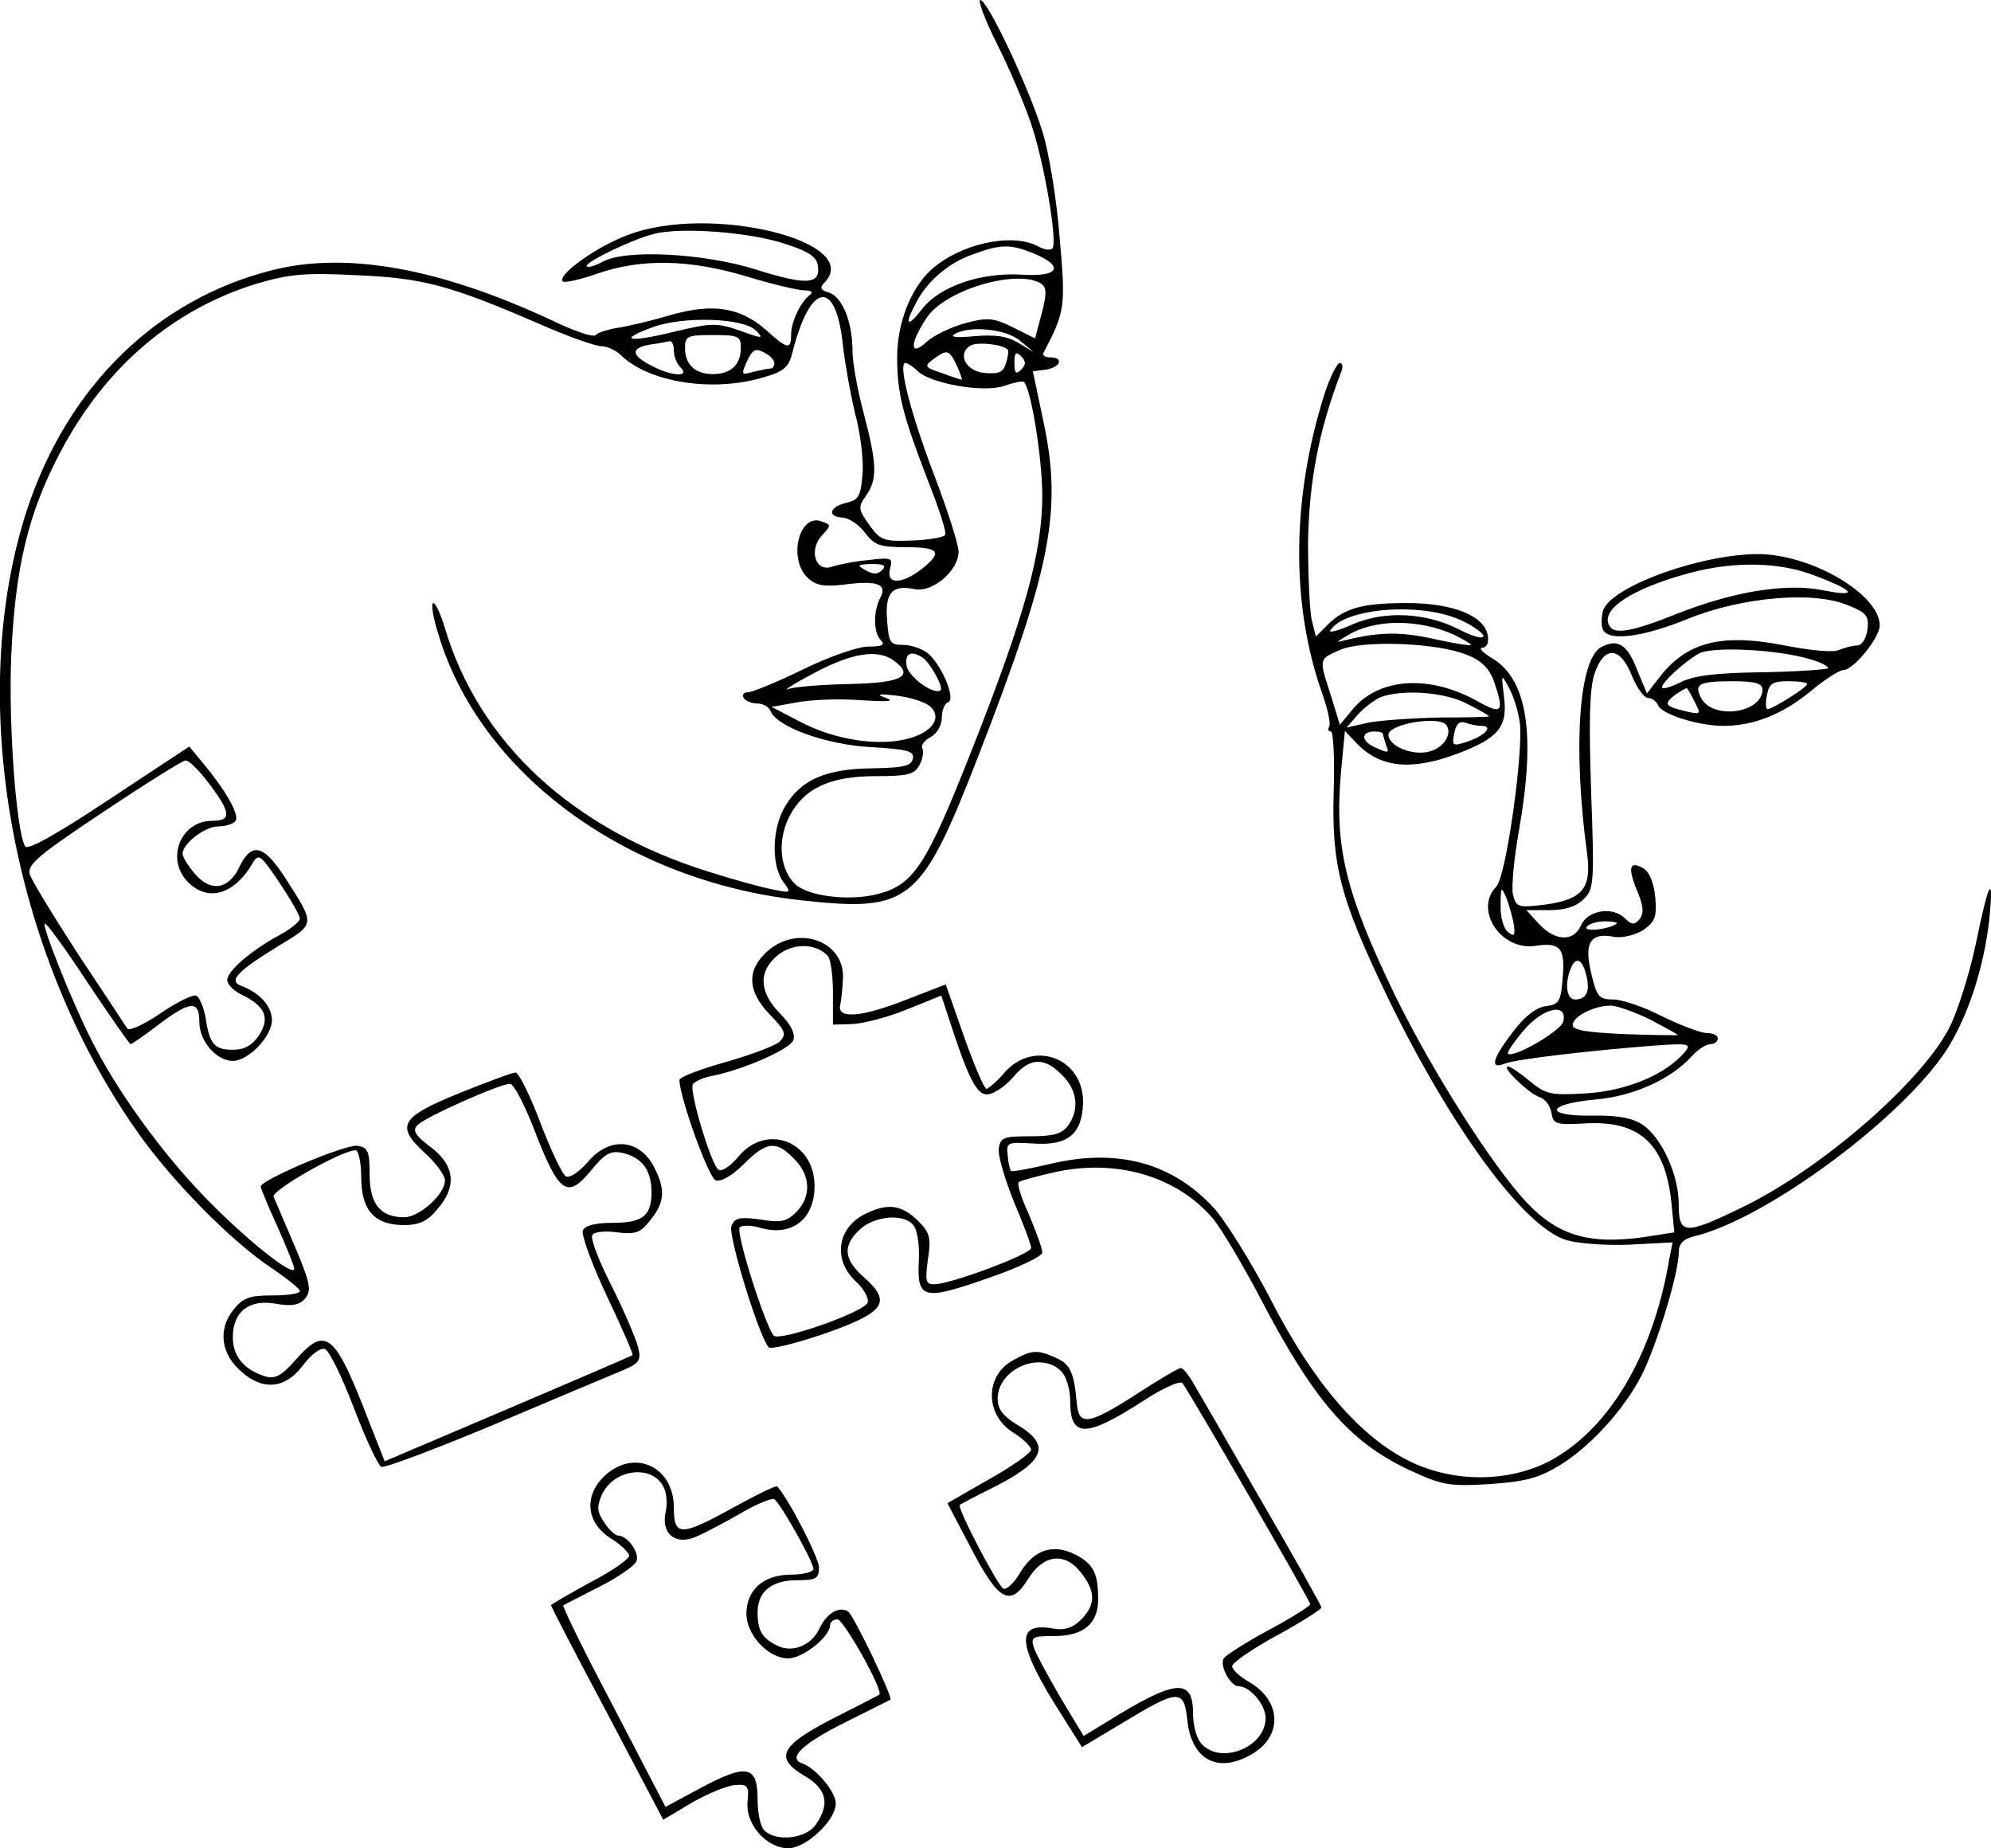 <?xml version="1.0" standalone="no"?>
<!DOCTYPE svg PUBLIC "-//W3C//DTD SVG 20010904//EN"
 "http://www.w3.org/TR/2001/REC-SVG-20010904/DTD/svg10.dtd">
<svg version="1.0" xmlns="http://www.w3.org/2000/svg"
 width="356.636pt" height="331pt" viewBox="0 0 356.636 331"
 preserveAspectRatio="xMidYMid meet">
<g transform="translate(-81.296,380) scale(0.1,-0.1)"
fill="#000000" stroke="none">
<path d="M2598 3723 c22 -43 49 -107 61 -142 24 -69 49 -216 39 -226 -4 -4
-15 -2 -26 4 -47 25 -140 4 -191 -42 -37 -34 -61 -96 -61 -157 0 -65 10 -104
56 -223 19 -48 33 -91 30 -95 -2 -4 -29 -9 -59 -10 -51 -2 -57 0 -77 28 -20
28 -20 32 -6 52 21 29 20 57 -4 148 -11 41 -20 91 -20 111 0 52 -18 97 -42
105 -15 4 -17 9 -9 17 74 74 -204 143 -352 86 -56 -21 -127 -72 -116 -83 3 -3
31 3 62 14 78 27 164 26 267 -5 46 -14 93 -25 104 -25 12 0 16 -3 10 -8 -16
-11 -34 -48 -34 -71 0 -28 -6 -27 -46 9 -46 40 -95 47 -169 26 -33 -10 -76
-20 -95 -23 -19 -3 -37 -9 -40 -13 -3 -5 -39 7 -80 27 -200 93 -367 123 -500
89 -206 -52 -365 -207 -438 -427 -111 -337 -30 -794 197 -1116 61 -87 167
-195 239 -243 28 -19 52 -38 52 -42 0 -5 -22 -8 -49 -8 -42 0 -53 -4 -71 -27
-27 -35 -21 -79 16 -110 38 -34 78 -30 109 11 15 20 32 33 40 30 8 -3 31 -51
52 -106 21 -55 43 -102 49 -105 7 -2 97 32 200 75 104 44 206 87 228 96 34 14
38 19 32 43 -4 16 -25 65 -47 109 -23 45 -39 86 -35 92 3 6 23 8 44 5 34 -4
42 -1 60 22 26 32 27 55 7 94 -26 52 -81 56 -119 10 -15 -17 -32 -29 -39 -26
-6 2 -27 46 -46 96 -19 50 -39 91 -45 90 -6 0 -51 -17 -101 -37 -105 -43 -114
-58 -61 -107 20 -18 36 -40 36 -49 0 -25 -46 -66 -73 -66 -43 0 -62 24 -62 77
0 42 -3 48 -22 51 -21 3 -173 -61 -173 -73 0 -3 13 -35 30 -72 16 -36 30 -70
30 -75 0 -17 -89 54 -163 131 -76 79 -155 188 -200 278 -34 66 -89 204 -84
209 2 3 37 -45 77 -106 40 -60 75 -110 77 -110 2 0 25 16 50 35 57 43 73 44
73 5 0 -35 31 -70 60 -70 28 0 70 44 70 73 0 25 -22 49 -54 61 -25 9 -9 26 66
72 66 40 66 37 13 120 -39 61 -61 67 -83 22 -19 -41 -51 -46 -79 -14 -13 15
-23 31 -23 37 0 18 40 49 64 49 14 0 28 5 31 10 7 11 -18 55 -59 104 l-24 29
-144 -95 c-90 -60 -145 -91 -150 -84 -16 28 -30 217 -25 340 7 159 30 257 89
368 80 151 201 254 351 300 58 17 86 20 180 15 119 -5 167 -18 335 -91 46 -20
92 -36 102 -36 10 0 25 -7 34 -15 50 -50 165 -68 256 -41 38 11 46 18 53 47
32 125 78 130 90 9 4 -34 14 -89 22 -122 9 -33 15 -81 13 -106 -3 -40 -7 -47
-27 -52 -32 -7 -38 -25 -9 -27 13 -1 31 -14 41 -28 16 -21 26 -25 73 -25 60 0
66 -9 28 -39 -36 -28 -64 -28 -57 0 6 20 3 21 -38 16 -24 -2 -54 -8 -66 -12
-29 -10 -42 29 -18 56 17 18 17 19 0 25 -41 16 -61 -68 -25 -101 15 -14 29
-16 65 -12 58 8 78 1 65 -23 -13 -25 -13 -63 1 -77 8 -8 2 -11 -23 -11 -18 0
-70 -18 -117 -41 -47 -23 -91 -41 -99 -41 -7 0 -10 -4 -7 -10 3 -5 14 -10 25
-10 10 0 20 -6 23 -13 11 -29 101 -61 180 -65 66 -4 78 -7 75 -21 -3 -13 -17
-16 -73 -17 -82 -1 -127 -20 -155 -67 -24 -38 -26 -104 -5 -135 16 -21 15 -22
-17 -15 -18 3 -69 17 -113 31 -246 76 -415 232 -476 440 -7 23 -16 42 -20 42
-4 0 -1 -24 8 -52 73 -251 335 -445 648 -480 198 -22 217 -7 320 257 131 338
151 440 117 600 l-19 90 23 3 c27 4 33 22 8 22 -9 0 -14 3 -12 8 39 74 40 83
29 206 -5 67 -19 153 -31 191 -25 80 -98 235 -111 235 -5 0 8 -35 29 -77z
m-378 -360 c41 -13 56 -23 58 -39 5 -34 -21 -35 -110 -7 -95 30 -236 37 -276
14 -13 -7 -26 -11 -28 -8 -6 6 80 48 120 58 48 13 175 3 236 -18z m445 -17
c55 -23 45 -42 -20 -38 -73 5 -148 -20 -180 -61 -27 -35 -33 -30 -11 11 20 39
59 72 103 87 49 18 66 18 108 1z m13 -54 c10 -7 10 -18 1 -53 l-12 -45 -40 20
c-35 17 -45 18 -86 7 -25 -7 -56 -22 -68 -33 -31 -29 -31 -3 0 43 33 50 162
88 205 61z m-511 -84 c15 -15 12 -15 -29 0 -41 14 -50 14 -117 -2 -82 -20
-104 -16 -39 8 55 20 162 17 185 -6z m474 -19 l24 -20 -28 17 c-20 12 -41 15
-78 12 -30 -3 -45 -2 -37 3 26 17 95 10 119 -12z m-501 -12 c0 -30 -18 -47
-50 -47 -32 0 -50 17 -50 47 0 21 4 23 50 23 46 0 50 -2 50 -23z m-120 -5 c0
-10 5 -23 12 -30 18 -18 -16 -16 -52 3 -37 19 -38 32 -2 38 15 2 30 5 35 6 4
0 7 -7 7 -17z m598 2 c2 -1 1 -12 -3 -24 -5 -17 -13 -20 -38 -18 -34 3 -50 34
-26 49 12 7 56 3 67 -7z m-418 -24 c0 -6 -3 -10 -7 -10 -5 0 -18 -3 -31 -6
-21 -6 -22 -5 -11 19 10 21 15 24 30 16 11 -5 19 -14 19 -19z m327 -5 c6 -14
10 -25 9 -25 -2 0 -18 5 -36 12 -31 10 -32 12 -15 25 25 18 28 17 42 -12z
m115 -7 c-9 -9 -12 -7 -12 12 0 19 3 21 12 12 9 -9 9 -15 0 -24z m-186 -2 c23
-23 119 -40 156 -27 17 6 33 9 35 7 13 -13 32 -132 33 -201 0 -104 -30 -214
-127 -460 -81 -205 -103 -239 -167 -256 -50 -13 -123 -5 -148 17 -28 26 -33
77 -12 120 26 52 73 74 156 74 57 0 69 3 78 20 6 11 8 25 5 30 -3 5 4 14 15
20 11 6 20 21 20 35 0 13 5 25 11 27 15 5 -11 67 -36 88 -10 8 -30 15 -44 15
-24 0 -26 4 -29 44 -4 50 9 64 49 56 32 -7 79 33 79 67 0 13 -20 75 -44 138
-42 110 -65 200 -51 200 3 0 13 -6 21 -14z m-63 -357 c-8 -8 -16 -8 -30 0 -16
9 -14 10 12 11 21 0 26 -3 18 -11z m21 -162 c38 -28 14 -40 -79 -42 -50 -1
-99 -5 -110 -9 -11 -4 9 9 45 28 69 37 115 44 144 23z m52 5 c13 -9 37 -52 32
-58 -11 -10 -57 23 -61 43 -4 23 8 29 29 15z m14 -88 c21 -20 2 -46 -41 -57
-52 -14 -130 -2 -190 29 l-54 28 45 8 c25 5 77 7 115 4 49 -3 62 -2 45 4 -19
7 -14 8 20 4 25 -3 52 -12 60 -20z m-1292 -138 c39 -52 40 -66 5 -66 -57 0
-84 -69 -43 -110 36 -36 83 -22 116 35 10 17 14 14 47 -35 20 -30 37 -59 37
-65 0 -6 -17 -19 -37 -30 -50 -27 -93 -64 -93 -80 0 -8 12 -20 27 -27 41 -20
50 -41 30 -72 -12 -18 -26 -26 -47 -26 -33 0 -42 10 -49 59 -4 19 -11 36 -17
38 -6 2 -35 -12 -64 -32 -29 -20 -56 -32 -59 -27 -3 5 -43 65 -88 133 -44 68
-84 133 -87 144 -4 17 18 35 132 111 75 50 142 92 147 92 6 1 25 -18 43 -42z
m583 -622 c43 -111 58 -122 100 -71 26 32 36 37 58 32 34 -8 51 -31 51 -70 0
-43 -16 -55 -71 -55 -30 0 -49 -5 -52 -14 -3 -7 16 -60 43 -117 27 -57 48
-105 46 -106 -1 -1 -101 -44 -223 -96 l-221 -94 -28 71 c-61 159 -77 173 -132
110 -25 -28 -36 -34 -54 -29 -38 12 -58 36 -58 70 0 46 29 69 78 60 29 -5 42
-2 52 10 11 14 9 27 -19 93 -18 42 -35 82 -38 89 -4 11 122 83 147 83 5 0 10
-22 10 -48 0 -60 24 -86 77 -86 26 0 42 7 59 28 36 41 32 79 -12 112 -29 22
-33 30 -22 40 14 14 144 72 164 73 7 1 27 -38 45 -85z"/>
<path d="M3185 3093 c-58 -184 -60 -373 -5 -531 11 -30 17 -59 14 -63 -3 -5
-2 -9 3 -9 4 0 7 -47 5 -105 -4 -136 11 -193 97 -372 115 -236 244 -411 320
-434 21 -6 72 -10 114 -8 l76 4 -6 -30 c-29 -173 -109 -307 -217 -363 -74 -37
-170 -37 -248 1 -88 43 -173 141 -249 290 -35 67 -81 141 -102 164 -74 80
-171 107 -291 79 -38 -9 -70 -15 -72 -13 -2 2 -5 14 -6 28 -3 23 -1 24 47 21
61 -4 86 17 88 72 2 80 -87 115 -140 56 -14 -17 -30 -30 -33 -30 -4 0 -22 42
-40 93 l-33 94 -75 -29 c-77 -30 -120 -33 -114 -8 2 8 4 30 5 49 2 67 -83 96
-137 46 -36 -33 -34 -71 6 -112 28 -29 30 -35 18 -48 -8 -8 -52 -24 -97 -37
-46 -13 -83 -27 -83 -32 0 -30 52 -175 65 -180 9 -3 29 8 50 29 41 41 58 43
90 10 30 -29 32 -68 4 -96 -17 -17 -28 -19 -64 -13 -38 5 -46 3 -52 -12 -6
-16 49 -197 67 -217 3 -4 49 7 101 25 108 38 120 56 69 101 -36 32 -38 56 -7
85 27 25 79 29 96 8 7 -8 11 -35 10 -60 -4 -73 6 -76 121 -36 56 19 100 40
100 47 0 7 -11 37 -24 68 -14 30 -22 56 -18 58 4 3 31 10 61 17 112 26 223 -6
288 -84 15 -19 52 -81 82 -138 97 -186 161 -260 267 -310 60 -28 72 -30 143
-26 61 4 88 10 123 31 57 33 120 102 152 165 27 54 66 182 66 219 0 16 8 24
28 29 129 31 373 212 452 334 38 60 66 145 76 231 9 90 -1 71 -24 -42 -11 -52
-32 -119 -47 -149 -50 -98 -232 -256 -375 -324 -99 -48 -110 -47 -110 7 0 54
-31 120 -65 143 -19 12 -45 17 -91 16 -87 -1 -81 21 8 29 67 6 134 36 172 78
11 12 25 21 33 21 7 0 13 5 13 10 0 6 -9 10 -20 10 -11 0 -47 14 -80 30 -33
17 -72 30 -87 30 -26 0 -30 5 -40 48 -13 54 -1 73 42 64 14 -2 36 3 51 12 21
15 25 23 22 58 -2 25 -10 45 -20 52 -26 16 -30 3 -13 -38 12 -29 13 -41 5 -52
-10 -11 -14 -11 -27 2 -22 21 -66 14 -78 -13 -13 -30 -46 -29 -75 2 l-23 25
41 0 c28 0 48 6 62 20 18 18 19 29 13 193 -4 124 -3 183 6 210 17 51 46 50 67
-3 9 -22 22 -40 29 -40 7 0 15 -6 18 -13 6 -16 72 -37 117 -37 54 0 106 21
155 61 26 22 53 39 60 39 18 0 65 58 65 80 0 49 -98 114 -192 126 -95 13 -292
-53 -304 -101 -3 -13 -3 -29 1 -34 12 -20 74 -11 152 21 97 39 225 50 286 24
33 -13 38 -19 35 -43 -2 -16 -9 -28 -18 -29 -8 0 -23 -4 -33 -8 -10 -5 -51 -1
-97 8 -112 22 -174 7 -223 -55 l-24 -31 -17 41 c-18 47 -35 58 -65 42 -40 -22
-51 -180 -25 -371 8 -61 -9 -81 -75 -90 -49 -6 -52 -5 -58 18 -3 13 2 66 11
116 30 171 15 269 -48 307 -17 10 -25 19 -18 19 8 0 12 9 10 21 -5 36 -62 59
-145 59 -79 0 -112 -9 -142 -39 l-21 -21 -7 28 c-4 15 -7 79 -7 142 2 108 19
199 59 303 4 9 3 17 -2 17 -5 0 -18 -26 -28 -57z m879 -324 c72 -27 79 -39 14
-26 -66 13 -160 -2 -263 -43 -78 -31 -110 -37 -119 -21 -18 29 40 67 144 95
79 21 160 20 224 -5z m-636 -79 c23 -10 42 -24 42 -29 0 -6 -19 -1 -42 11 -60
31 -134 35 -192 10 -26 -12 -44 -16 -40 -11 24 40 161 51 232 19z m-10 -27
c18 -9 31 -17 30 -18 -2 -2 -32 3 -68 11 -59 13 -97 12 -155 -2 -20 -5 -20 -5
0 7 49 31 129 31 193 2z m23 -36 c26 -10 40 -25 48 -47 19 -56 15 -61 -31 -35
-85 47 -174 41 -221 -14 l-24 -29 -16 52 c-22 68 -22 65 16 82 40 18 176 13
228 -9z m612 -7 c22 -6 37 -14 34 -17 -3 -2 -56 -6 -119 -7 -81 -1 -122 -6
-145 -18 -18 -9 -33 -13 -33 -9 0 9 38 44 65 60 23 14 141 8 198 -9z m-518
-112 c8 -47 -24 -279 -42 -296 -40 -41 8 -115 70 -106 45 7 54 -4 49 -58 -3
-42 -7 -47 -30 -50 -17 -2 -38 -18 -59 -46 -37 -48 -42 -68 -15 -57 19 8 149
23 262 32 69 5 73 4 61 -11 -34 -40 -102 -69 -175 -74 -66 -4 -74 -2 -103 22
-17 14 -34 26 -39 26 -13 0 38 -49 57 -55 10 -3 19 -16 21 -28 3 -20 8 -22 59
-19 99 6 145 -36 156 -143 l5 -52 -38 -6 c-108 -18 -167 -3 -226 59 -62 66
-168 233 -235 369 -90 186 -110 267 -98 402 l7 74 20 -21 c42 -45 98 -51 181
-20 74 28 91 48 84 102 -5 41 -5 42 8 18 8 -14 17 -41 20 -62z m435 57 c0 -42
-89 -55 -110 -15 -13 25 -4 30 57 30 40 0 53 -4 53 -15z m80 10 c0 -6 -62 -45
-71 -45 -3 0 -4 11 -1 25 4 21 10 25 38 25 19 0 34 -2 34 -5z m-201 -33 c11
-21 11 -22 -16 -16 -38 9 -41 13 -19 30 11 7 20 13 21 11 1 -1 8 -12 14 -25z
m-409 -2 c22 -11 40 -21 40 -23 0 -1 -39 -2 -87 -2 -49 -1 -106 -5 -128 -9
l-40 -9 20 23 c11 12 29 26 40 31 38 15 115 10 155 -11z m-36 -39 c11 -16 -6
-41 -31 -47 -30 -8 -73 10 -73 30 0 20 93 35 104 17z m62 -1 c23 0 8 -17 -24
-28 -27 -9 -29 -8 -24 15 3 16 9 22 19 19 8 -3 21 -6 29 -6z m-176 -14 c0 -2
3 -12 6 -21 6 -14 3 -14 -19 -4 -27 12 -27 29 -1 29 8 0 14 -2 14 -4z m235
-344 c2 -18 0 -20 -11 -11 -8 6 -14 28 -13 48 0 34 1 35 11 11 5 -14 11 -35
13 -48z m184 4 c-12 -10 -60 -16 -54 -6 3 5 18 10 32 10 15 0 24 -2 22 -4z
m-1414 -57 c6 -6 10 -36 10 -67 l0 -57 35 1 c19 1 63 12 97 26 l62 25 12 -36
c36 -112 51 -141 70 -141 11 0 32 14 46 30 30 36 56 38 88 5 28 -27 32 -62 11
-91 -11 -15 -27 -19 -68 -19 -47 0 -53 -2 -56 -22 -2 -12 11 -55 27 -95 17
-40 31 -77 31 -83 0 -11 -144 -65 -174 -65 -15 0 -16 6 -11 44 6 39 4 48 -18
70 -30 29 -55 32 -96 11 -49 -25 -56 -82 -15 -120 15 -14 24 -31 21 -38 -6
-17 -158 -70 -168 -59 -15 16 -69 186 -61 194 4 4 21 4 37 -1 56 -16 97 15 97
75 0 80 -86 113 -136 53 -14 -17 -30 -28 -36 -24 -13 8 -53 142 -46 153 3 5
18 12 34 15 56 11 140 48 146 64 4 11 -4 28 -24 48 -38 39 -39 76 -3 105 27
21 66 21 88 -1z m1359 -34 c8 -30 1 -45 -20 -45 -14 0 -19 26 -8 54 9 24 21
19 28 -9z m115 -81 c28 -15 51 -27 49 -28 -2 0 -45 0 -95 2 -67 3 -93 7 -93
16 0 15 36 34 66 35 11 1 44 -11 73 -25z m-156 -4 c-5 -17 -90 -66 -99 -57 -2
2 10 20 27 40 34 42 81 53 72 17z"/>
<path d="M2628 1364 c-51 -27 -51 -97 -1 -129 18 -11 32 -25 33 -31 0 -6 -34
-30 -75 -53 l-75 -43 43 -82 c49 -94 70 -105 102 -53 27 43 65 48 94 11 27
-34 27 -58 0 -85 -14 -14 -29 -19 -47 -16 -68 13 -68 -23 -2 -131 l51 -81 72
43 c102 62 111 62 117 3 8 -67 52 -92 109 -62 62 31 62 98 1 133 -16 9 -30 22
-30 28 0 6 36 31 80 55 44 24 80 47 80 50 0 3 -48 89 -107 190 -58 101 -113
196 -122 211 -9 16 -19 28 -23 28 -4 0 -38 -20 -75 -44 -88 -57 -107 -61 -111
-21 -5 57 -12 72 -37 83 -33 15 -44 15 -77 -4z m86 -20 c9 -9 16 -32 16 -54 0
-65 28 -65 129 0 35 23 67 38 72 33 9 -10 229 -390 229 -396 0 -3 -33 -24 -74
-46 -41 -22 -77 -45 -81 -51 -8 -13 12 -50 27 -50 20 0 48 -33 48 -57 0 -51
-78 -84 -114 -47 -9 9 -16 32 -16 55 0 65 -31 62 -155 -15 l-41 -25 -41 68
c-22 38 -44 78 -48 90 -6 19 -3 21 36 21 53 0 79 22 79 66 0 46 -8 63 -41 80
-40 20 -74 9 -99 -33 -11 -19 -25 -31 -30 -28 -11 7 -83 145 -78 150 2 1 27
15 56 29 98 49 109 78 46 115 -24 15 -34 27 -34 46 0 53 77 87 114 49z"/>
<path d="M1894 1155 c-36 -36 -30 -83 13 -110 18 -11 32 -25 33 -31 0 -6 -31
-28 -70 -48 -38 -21 -70 -39 -70 -41 0 -2 45 -89 101 -194 l100 -190 52 31
c28 16 62 30 76 31 23 2 26 -1 23 -30 -4 -40 34 -83 73 -83 32 0 85 50 85 80
0 21 -35 63 -60 72 -27 9 0 35 76 73 44 22 80 40 82 41 5 3 -66 152 -76 158
-16 10 -38 -3 -51 -30 -14 -31 -49 -45 -76 -31 -27 13 -35 27 -35 59 0 38 25
58 71 58 34 0 39 3 39 23 0 17 -55 124 -75 145 -2 2 -37 -15 -77 -37 -96 -53
-108 -53 -108 -1 0 75 -73 107 -126 55z m107 -17 c6 -10 8 -32 4 -47 -7 -35
14 -56 47 -46 13 4 49 23 81 41 32 19 62 32 67 29 11 -7 70 -112 70 -125 0 -5
-18 -10 -40 -10 -49 0 -80 -27 -80 -70 0 -38 39 -80 75 -80 26 0 75 39 75 60
0 5 6 10 13 10 11 0 83 -128 75 -135 -2 -1 -32 -17 -68 -35 -110 -55 -123 -77
-65 -111 39 -23 45 -50 19 -87 -17 -25 -71 -31 -92 -10 -7 7 -12 31 -12 55 0
61 -19 65 -100 22 l-65 -35 -93 179 c-52 98 -92 180 -90 182 1 1 31 16 64 33
34 17 64 38 67 46 6 15 -16 46 -33 46 -5 0 -17 11 -25 24 -13 19 -13 28 -4 49
21 46 89 55 110 15z"/>
</g>
</svg>
